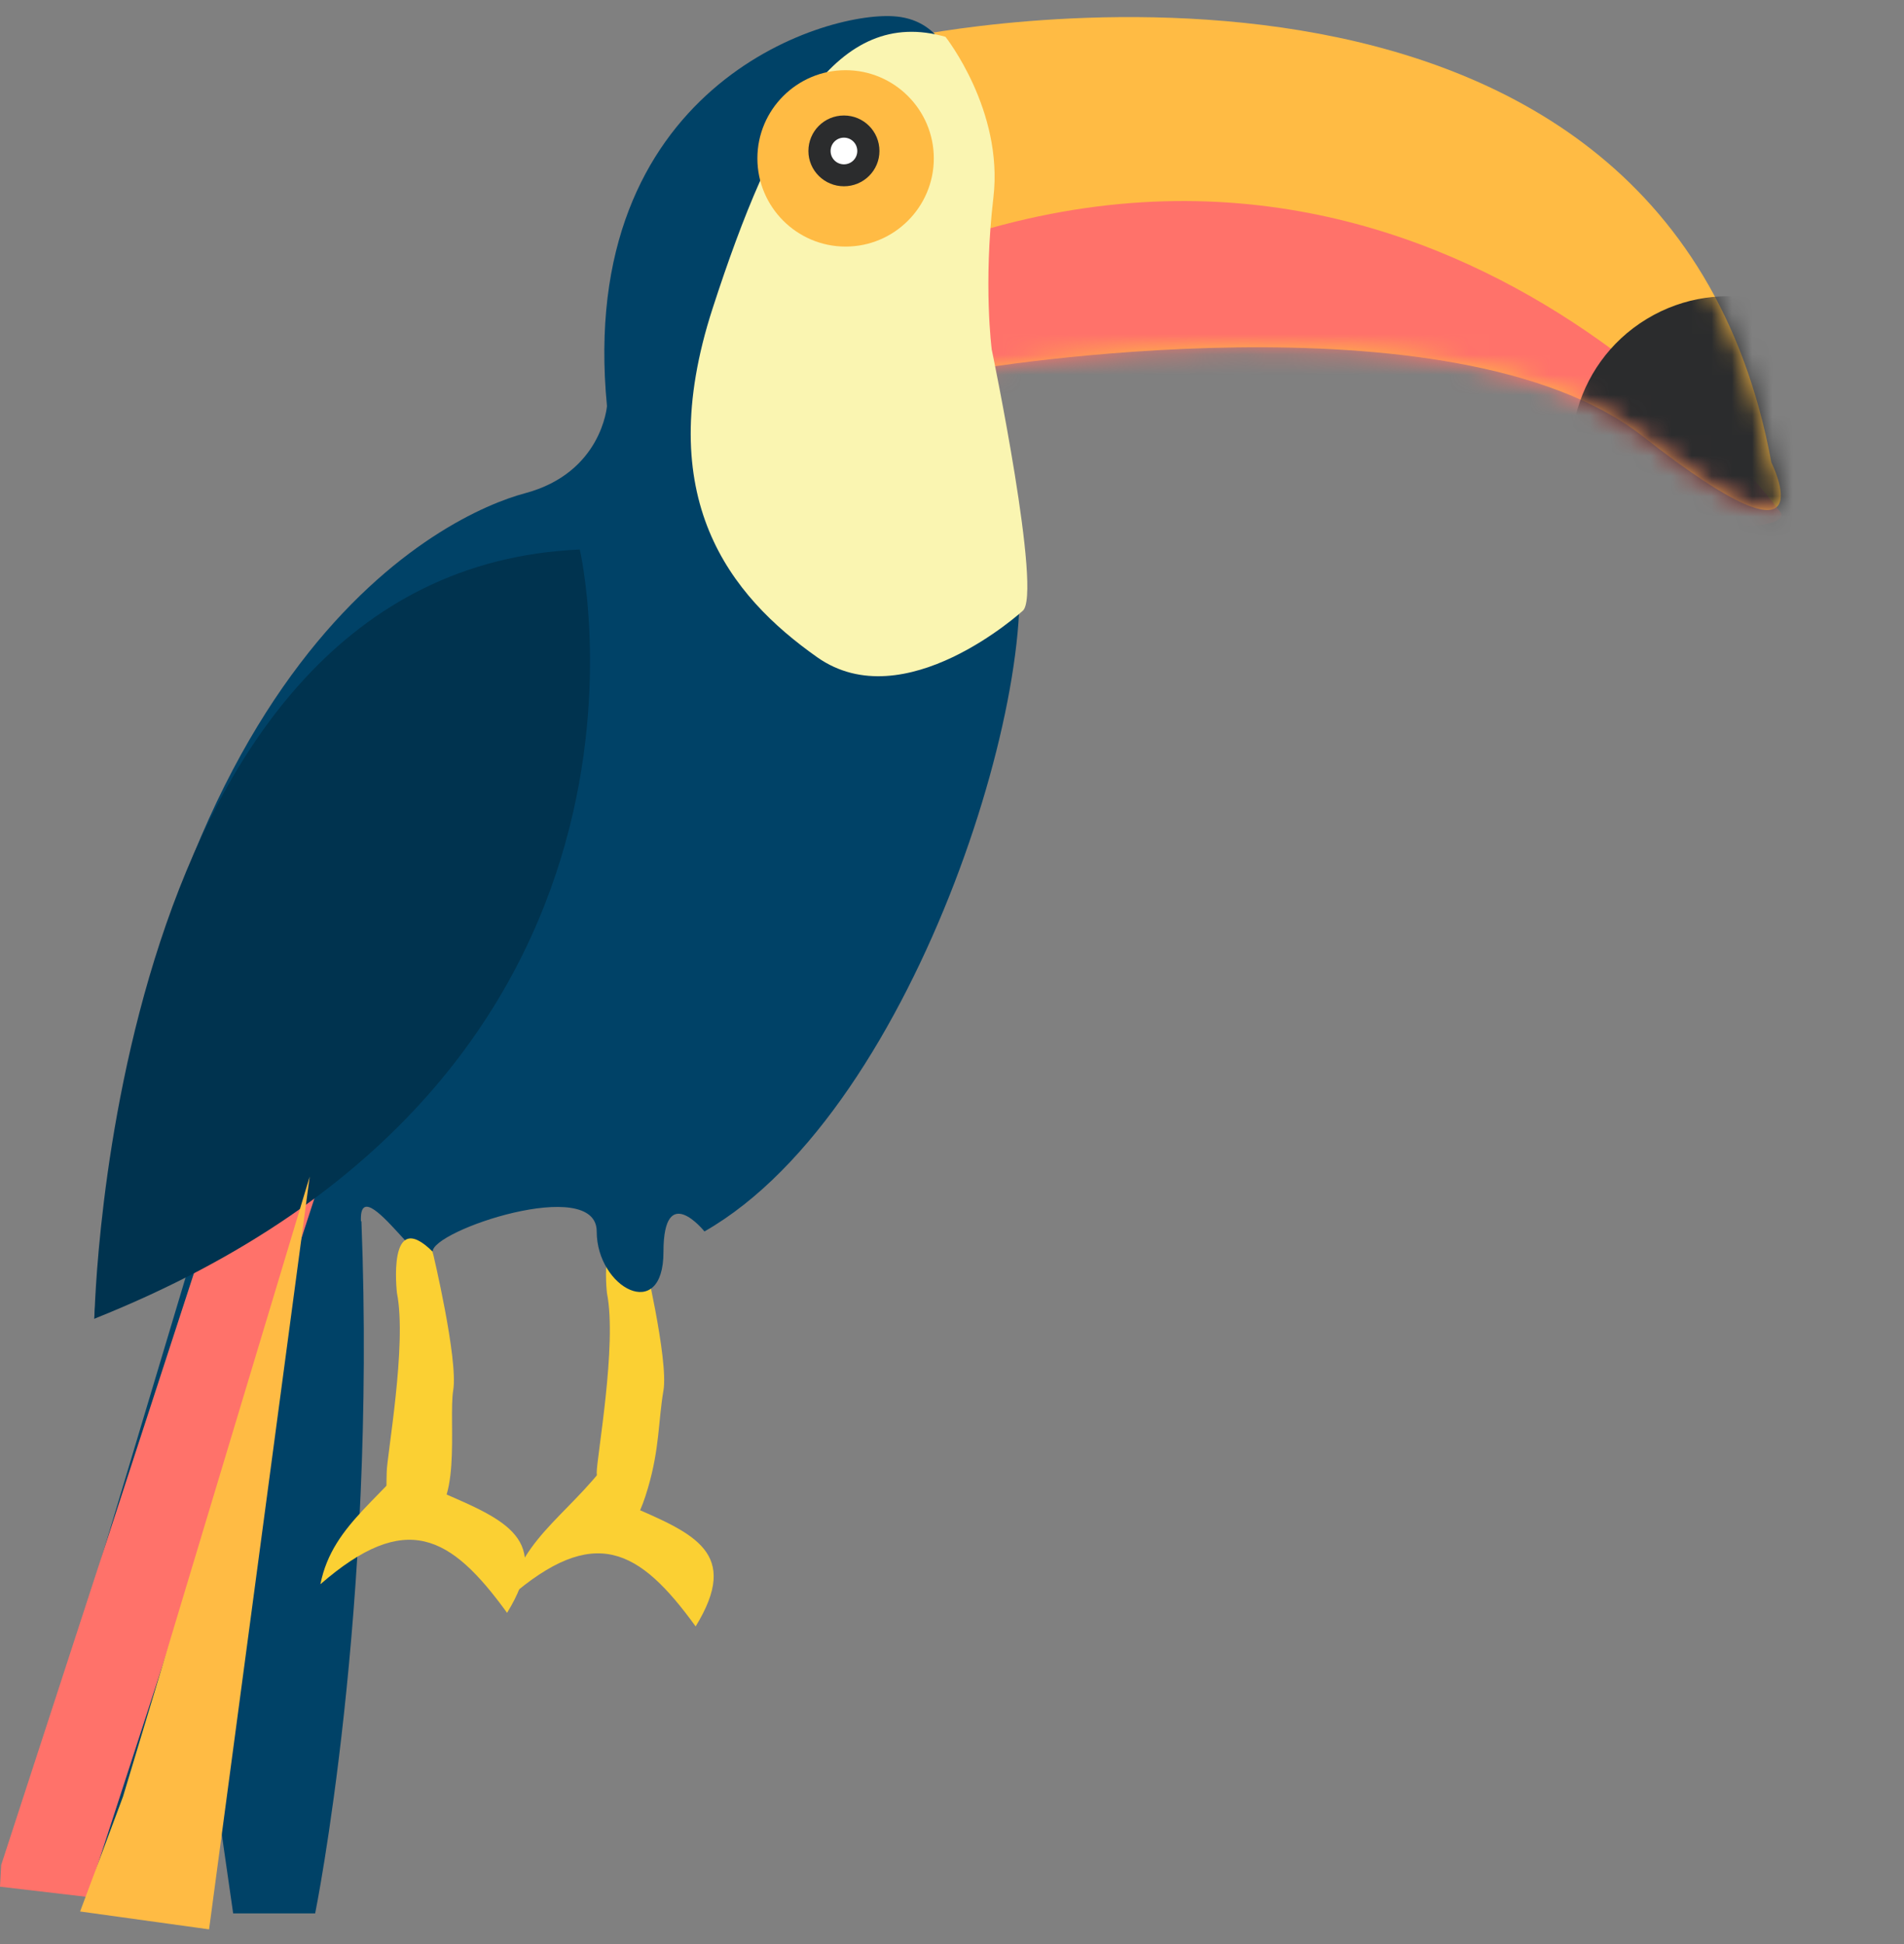 <svg width="94" height="96" viewBox="0 0 94 96" fill="none" xmlns="http://www.w3.org/2000/svg">
<rect x="0" y="0" width="94" height="96" fill="#808080" stroke="none"/>
<g clip-path="url(#clip0_310_38541)">
<path d="M44.913 1.818C44.913 1.818 82.129 -6.032 87.449 22.827C87.449 22.827 90.485 28.9 81.117 21.556C71.748 14.212 47.95 18.261 47.95 18.261" fill="#FFBB44"/>
<mask id="mask0_310_38541" style="mask-type:luminance" maskUnits="userSpaceOnUse" x="44" y="0" width="44" height="26">
<path d="M44.913 1.818C44.913 1.818 82.129 -6.032 87.449 22.827C87.449 22.827 90.485 28.9 81.117 21.556C71.748 14.212 47.95 18.261 47.95 18.261" fill="white"/>
</mask>
<g mask="url(#mask0_310_38541)">
<path d="M87.955 25.369C87.955 25.369 71.242 2.077 44.666 12.705C44.666 12.705 44.913 22.827 48.715 22.827C52.516 22.827 88.461 27.888 87.955 25.358V25.369Z" fill="#FF726A"/>
</g>
<mask id="mask1_310_38541" style="mask-type:luminance" maskUnits="userSpaceOnUse" x="44" y="0" width="44" height="26">
<path d="M44.913 1.818C44.913 1.818 82.129 -6.032 87.449 22.827C87.449 22.827 90.485 28.9 81.117 21.556C71.748 14.212 47.95 18.261 47.95 18.261" fill="white"/>
</mask>
<g mask="url(#mask1_310_38541)">
<path d="M78.704 26.44C76.468 22.756 77.633 17.978 81.293 15.754C84.954 13.529 89.744 14.706 91.968 18.39C94.204 22.074 93.039 26.852 89.379 29.077C85.719 31.301 80.928 30.124 78.704 26.44Z" fill="#2B2C2D"/>
</g>
<path d="M31.743 61.821C31.743 61.821 33.014 67.141 32.755 68.659C32.496 70.177 32.567 71.507 31.99 73.473C30.636 78.122 29.459 73.473 29.459 72.719C29.459 71.966 30.472 66.387 29.966 63.857C29.966 63.857 29.459 59.549 31.743 61.833V61.821Z" fill="#FBD033"/>
<path d="M17.819 60.302C17.701 57.477 21.621 64.103 21.362 61.82C21.244 60.784 29.459 58.019 29.459 60.808C29.459 63.597 32.755 65.363 32.755 61.82C32.755 58.278 34.779 60.808 34.779 60.808C45.407 54.735 51.998 32.455 49.974 26.37C47.95 20.297 48.962 17.26 48.962 17.26C48.962 17.26 45.925 12.952 46.938 9.41C47.95 5.867 47.691 1.053 44.148 0.806C40.605 0.547 28.447 4.349 29.966 20.049C29.966 20.049 29.718 23.345 25.917 24.357C22.115 25.369 7.179 32.208 4.649 65.116L9.463 62.079L0.353 92.457L4.661 92.963L6.438 89.42V94.481H9.733L10.746 89.161L11.511 94.481H15.559C15.559 94.481 18.596 79.545 17.843 60.302H17.819Z" fill="#004267"/>
<path d="M0 93.163L4.308 93.669L15.642 58.808L10.322 60.573L0.059 92.092" fill="#FF726A"/>
<path d="M50.48 30.172C50.48 30.172 44.654 35.492 40.346 32.455C36.039 29.418 32.143 24.605 35.179 15.236C38.216 5.867 41.358 0.3 46.678 1.819C46.678 1.819 49.55 5.444 49.044 9.751C48.538 14.059 48.962 17.26 48.962 17.26C48.962 17.26 51.492 29.418 50.48 30.172Z" fill="#FAF5B1"/>
<path d="M37.392 7.821C37.392 10.222 39.346 12.176 41.747 12.176C44.148 12.176 46.102 10.222 46.102 7.821C46.102 5.42 44.148 3.466 41.747 3.466C39.346 3.466 37.392 5.42 37.392 7.821Z" fill="#FFBB44"/>
<path d="M39.911 7.456C39.911 8.421 40.7 9.198 41.665 9.198C42.63 9.198 43.418 8.421 43.418 7.456C43.418 6.491 42.642 5.703 41.665 5.703C40.688 5.703 39.911 6.491 39.911 7.456Z" fill="#2B2C2D"/>
<path d="M41.006 7.456C41.006 7.821 41.3 8.115 41.665 8.115C42.03 8.115 42.324 7.821 42.324 7.456C42.324 7.091 42.03 6.797 41.665 6.797C41.3 6.797 41.006 7.091 41.006 7.456Z" fill="white"/>
<path d="M21.362 61.82C21.362 61.82 22.633 67.14 22.374 68.659C22.127 70.177 22.88 74.826 20.856 75.073C18.832 75.332 19.091 73.472 19.091 72.707C19.091 71.942 20.103 66.375 19.597 63.845C19.597 63.845 19.091 59.537 21.374 61.82H21.362Z" fill="#FBD033"/>
<path d="M28.624 27.135C28.624 27.135 34.709 53.123 4.661 65.116C4.661 65.116 5.332 28.147 28.624 27.135Z" fill="#00334F"/>
<path d="M10.322 95.27L15.289 58.101L6.073 88.714L3.955 94.387L10.322 95.27Z" fill="#FFBB44"/>
<path d="M31.013 74.32C34.285 75.733 36.58 76.662 34.344 80.311C31.555 76.462 29.342 75.238 25.128 78.898C25.74 75.803 28.459 74.555 30.354 71.66" fill="#FBD033"/>
<path d="M21.703 73.649C24.975 75.062 27.27 75.991 25.034 79.64C22.245 75.791 20.032 74.567 15.818 78.228C16.43 75.132 19.149 73.885 21.044 70.989" fill="#FBD033"/>
</g>
<defs>
<clipPath id="clip0_310_38541">
<rect width="93.11" height="94.475" fill="white" transform="translate(0 0.795)"/>
</clipPath>
</defs>
</svg>

